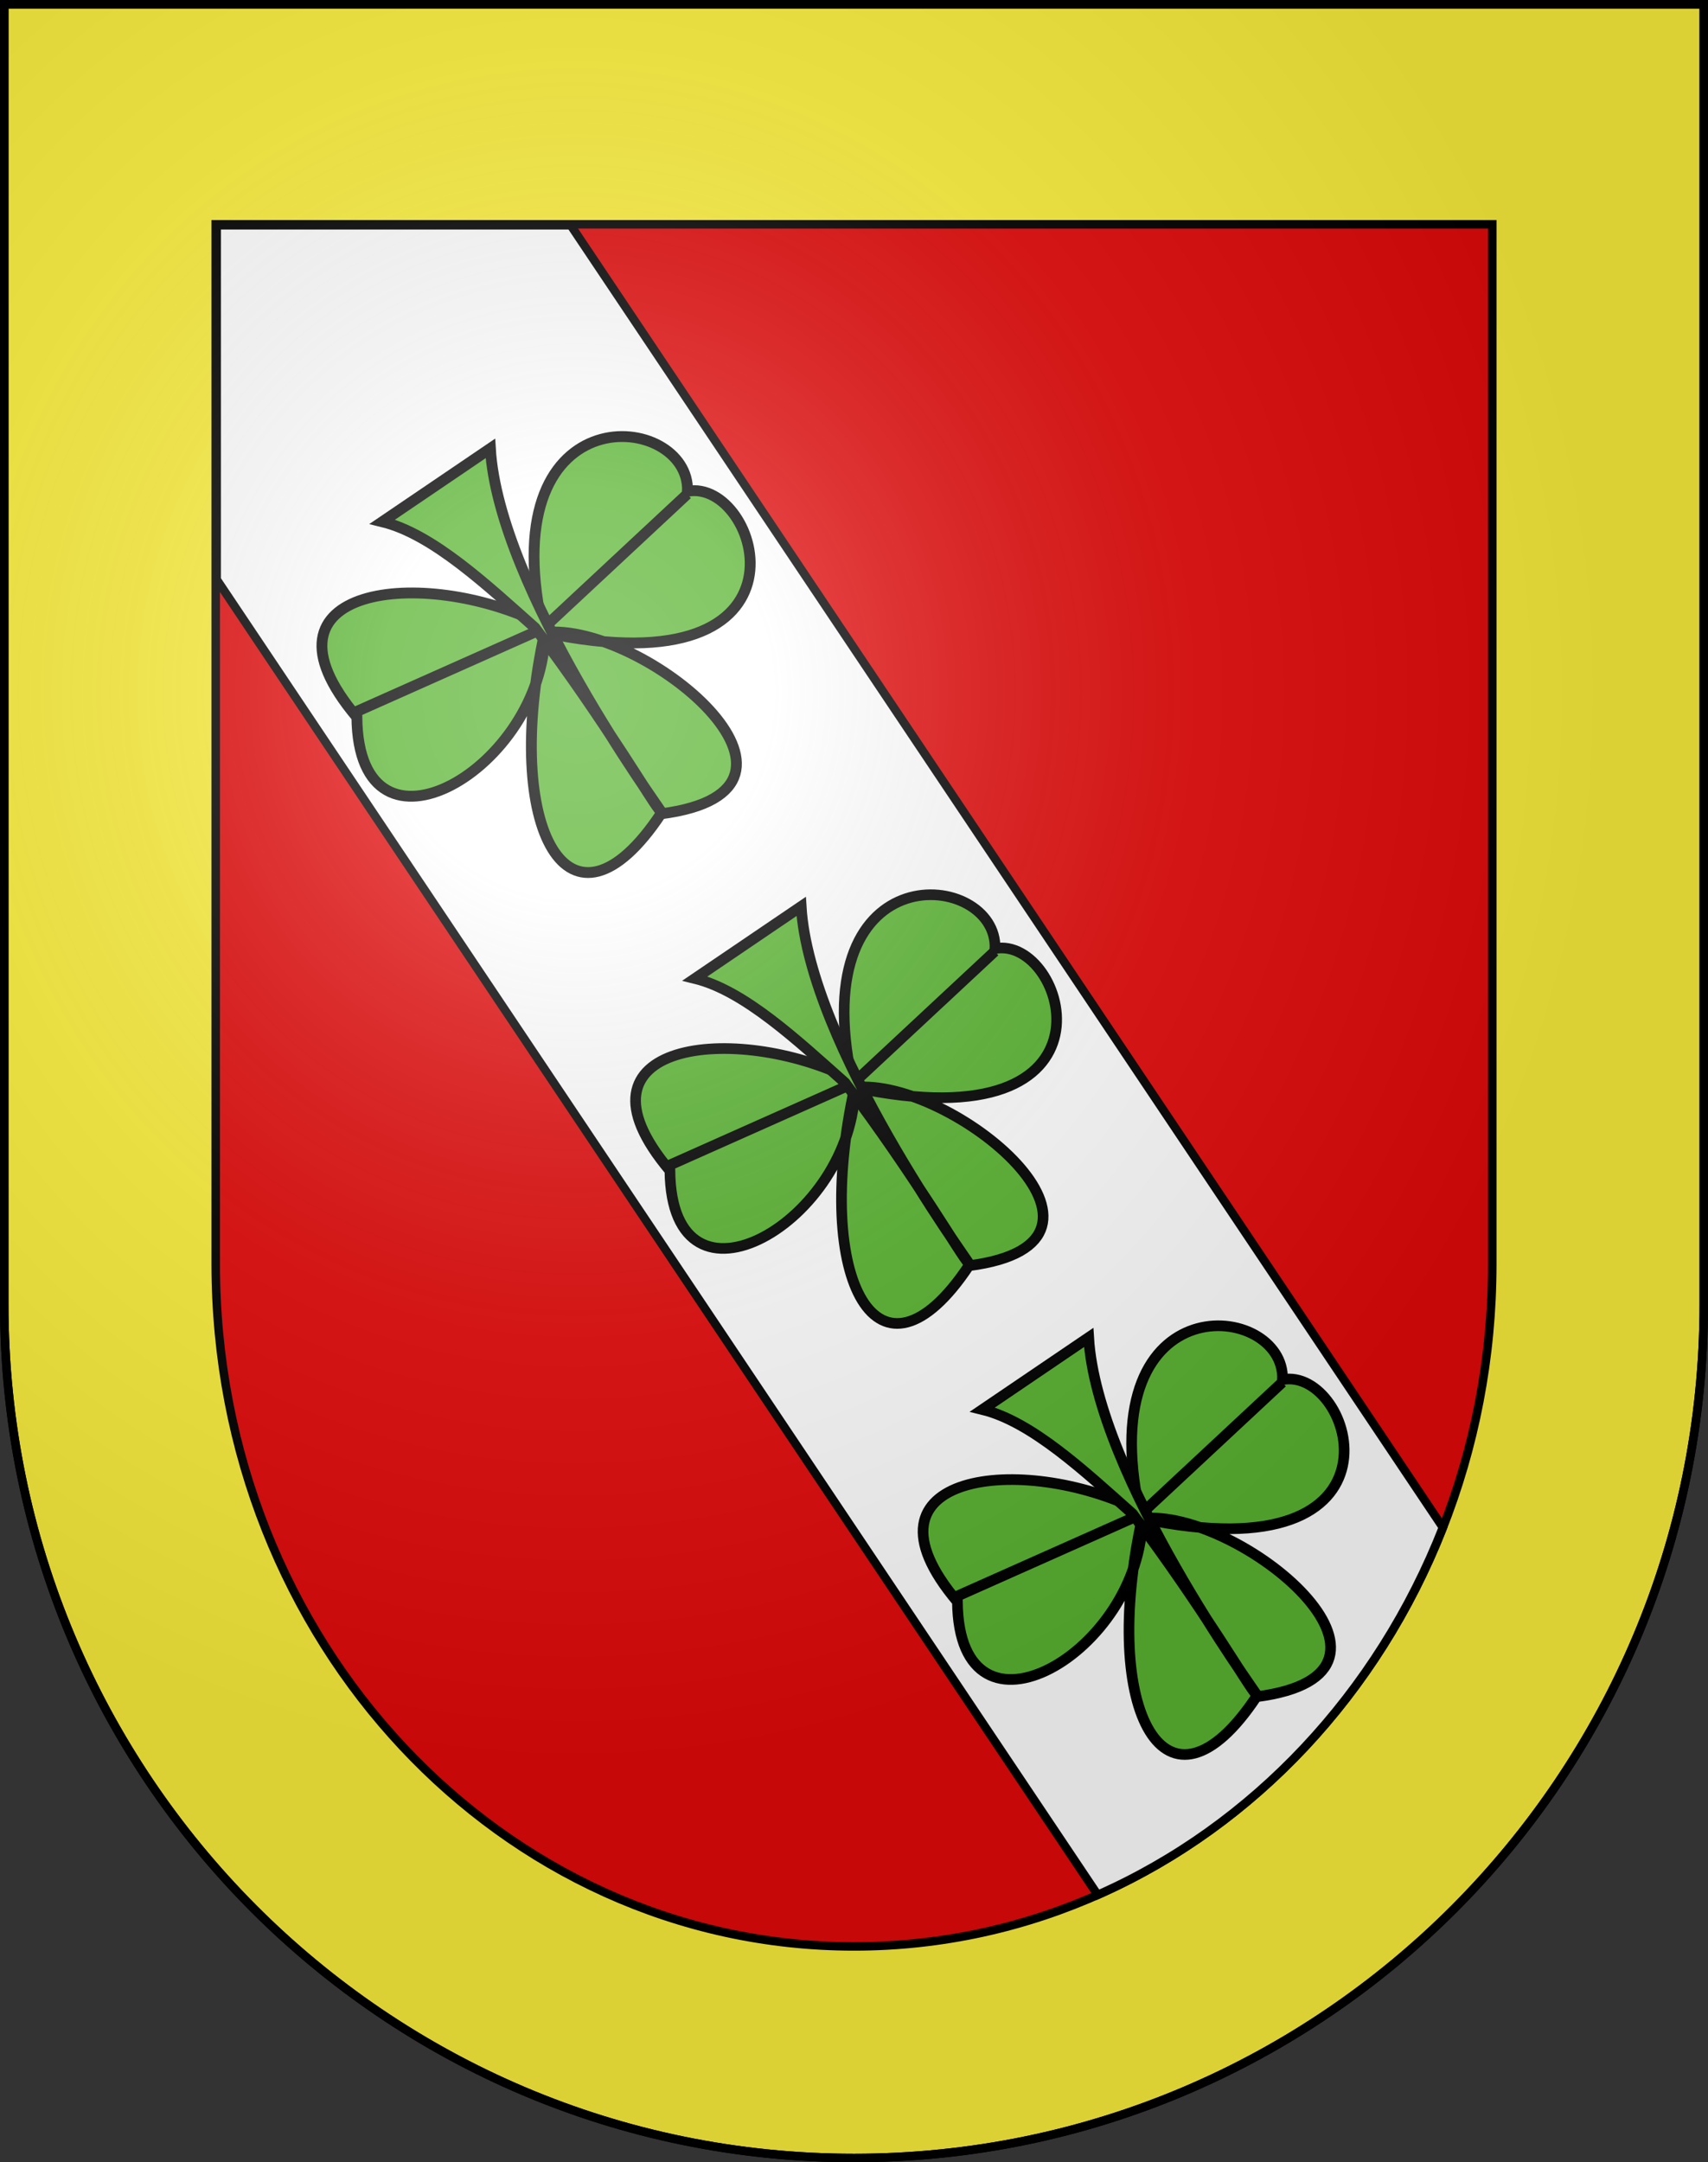 <?xml version="1.0" encoding="UTF-8" standalone="no"?>
<svg
   xmlns:dc="http://purl.org/dc/elements/1.1/"
   xmlns:cc="http://web.resource.org/cc/"
   xmlns:rdf="http://www.w3.org/1999/02/22-rdf-syntax-ns#"
   xmlns:svg="http://www.w3.org/2000/svg"
   xmlns="http://www.w3.org/2000/svg"
   xmlns:xlink="http://www.w3.org/1999/xlink"
   xmlns:sodipodi="http://sodipodi.sourceforge.net/DTD/sodipodi-0.dtd"
   xmlns:inkscape="http://www.inkscape.org/namespaces/inkscape"
   height="763"
   width="603"
   version="1.0"
   id="svg20"
   sodipodi:version="0.32"
   inkscape:version="0.44.1"
   sodipodi:docname="Villeret-coat of arms.svg"
   sodipodi:docbase="F:\Mis Documentos\Mis imágenes\Encyclopédie\Escudos de Suiza\Escudos ya hechos">
  <rect width="100%" height="100%" fill="#333333" stroke="none"/>
  <defs
     id="defs29">
    <linearGradient
       id="linearGradient2893">
      <stop
         style="stop-color:#ffffff;stop-opacity:0.314;"
         offset="0"
         id="stop2895" />
      <stop
         id="stop2897"
         offset="0.19"
         style="stop-color:#ffffff;stop-opacity:0.251;" />
      <stop
         style="stop-color:#6b6b6b;stop-opacity:0.125;"
         offset="0.6"
         id="stop2901" />
      <stop
         style="stop-color:#000000;stop-opacity:0.125;"
         offset="1"
         id="stop2899" />
    </linearGradient>
    <linearGradient
       id="linearGradient2955">
      <stop
         style="stop-color:white;stop-opacity:0;"
         offset="0"
         id="stop2965" />
      <stop
         style="stop-color:black;stop-opacity:0.646;"
         offset="1"
         id="stop2959" />
    </linearGradient>
    <radialGradient
       inkscape:collect="always"
       xlink:href="#linearGradient2893"
       id="radialGradient3236"
       gradientUnits="userSpaceOnUse"
       gradientTransform="matrix(1.215,1.531577e-24,1.464684e-23,1.267,-839.192,-490.489)"
       cx="858.042"
       cy="579.933"
       fx="858.042"
       fy="579.933"
       r="300" />
  </defs>
  <sodipodi:namedview
     inkscape:window-height="682"
     inkscape:window-width="1024"
     inkscape:pageshadow="2"
     inkscape:pageopacity="0.0"
     guidetolerance="10.0"
     gridtolerance="10.0"
     objecttolerance="10.0"
     borderopacity="1.0"
     bordercolor="#666666"
     pagecolor="#ffffff"
     id="base"
     inkscape:zoom="0.48301887"
     inkscape:cx="686.5122"
     inkscape:cy="275.04994"
     inkscape:window-x="-4"
     inkscape:window-y="-4"
     inkscape:current-layer="layer2"
     showgrid="true"
     showguides="true"
     inkscape:guide-bbox="true" />
  <desc
     id="desc22">Coat of Arms of Canton of Freiburg (Fribourg)</desc>
  <g
     inkscape:groupmode="layer"
     id="layer1"
     inkscape:label="Fond écu"
     sodipodi:insensitive="true">
    <path
       id="path1899"
       d="M 1.5,1.5 L 1.5,460.368 C 1.5,626.678 135.815,761.5 301.5,761.5 C 467.185,761.5 601.5,626.678 601.5,460.368 L 601.5,1.5 L 1.5,1.5 z "
       style="fill:#e20909;fill-opacity:1" />
    <path
       style="fill:#fcef3c;fill-opacity:1;stroke:black;stroke-width:3;stroke-miterlimit:4;stroke-dasharray:none;stroke-opacity:1;display:inline"
       d="M 1.5,1.5 L 1.5,460.375 C 1.5,626.686 135.815,761.5 301.5,761.5 C 467.185,761.5 601.5,626.686 601.5,460.375 L 601.5,1.5 L 1.5,1.5 z M 76.156,79.156 L 526.844,79.156 L 526.844,446.062 C 526.844,579.04 425.951,686.844 301.5,686.844 C 177.05,686.844 76.156,579.04 76.156,446.062 L 76.156,79.156 z "
       id="path12773" />
  </g>
  <g
     inkscape:groupmode="layer"
     id="layer2"
     inkscape:label="Meubles"
     style="display:inline"
     sodipodi:insensitive="true">
    <path
       style="fill:white;fill-rule:evenodd;stroke:black;stroke-width:3;stroke-linecap:butt;stroke-linejoin:miter;stroke-miterlimit:4;stroke-dasharray:none;stroke-opacity:1"
       d="M 76.5,79.5 L 76.5,204.5 L 387.531,668.656 C 442.474,644.386 486.446,597.57 509.406,539 L 201.5,79.5 L 76.5,79.5 z "
       id="path4667"
       sodipodi:nodetypes="cccccc" />
    <g
       id="g3725"
       transform="translate(28.707,28.972)">
      <path
         sodipodi:nodetypes="ccccccc"
         id="path1959"
         d="M 373.525,504.007 C 356.502,423.069 425.065,430.245 424.073,457.857 C 449.237,453.104 471.972,527.494 374.466,506.86 C 408.685,503.105 479.394,561.511 414.847,569.773 C 383.202,617.364 359.372,575.555 374.589,506.48 C 374.337,553.737 309.853,591.543 309.302,536.229 C 270.893,490.715 332.367,483.548 373.525,504.007 z "
         style="fill:#5ab532;fill-opacity:1;fill-rule:evenodd;stroke:black;stroke-width:3.763px;stroke-linecap:butt;stroke-linejoin:miter;stroke-opacity:1" />
      <path
         sodipodi:nodetypes="ccc"
         id="path3735"
         d="M 308.765,534.471 L 373.983,505.432 L 423.965,458.86"
         style="fill:none;fill-opacity:1;fill-rule:evenodd;stroke:black;stroke-width:3.763px;stroke-linecap:butt;stroke-linejoin:miter;stroke-opacity:1" />
      <path
         sodipodi:nodetypes="ccccc"
         id="path2848"
         d="M 318.14,468.422 L 355.645,442.985 C 358.569,491.954 415.12,568.797 414.707,568.762 C 412.818,567.414 396.02,538.215 371.128,505.209 C 354.561,490.519 335.692,472.728 318.14,468.422 z "
         style="fill:#5ab532;fill-opacity:1;fill-rule:evenodd;stroke:black;stroke-width:3.763px;stroke-linecap:butt;stroke-linejoin:miter;stroke-opacity:1" />
    </g>
    <g
       id="g3720"
       transform="translate(15.991,10)">
      <path
         style="fill:#5ab532;fill-opacity:1;fill-rule:evenodd;stroke:black;stroke-width:3.763px;stroke-linecap:butt;stroke-linejoin:miter;stroke-opacity:1"
         d="M 284.741,370.875 C 267.718,289.937 336.281,297.113 335.289,324.726 C 360.453,319.972 383.188,394.363 285.682,373.728 C 319.901,369.973 390.611,428.38 326.064,436.642 C 294.418,484.232 270.588,442.423 285.805,373.348 C 285.553,420.605 221.069,458.411 220.518,403.097 C 182.109,357.583 243.583,350.416 284.741,370.875 z "
         id="path4629"
         sodipodi:nodetypes="ccccccc" />
      <path
         style="fill:none;fill-opacity:1;fill-rule:evenodd;stroke:black;stroke-width:3.763px;stroke-linecap:butt;stroke-linejoin:miter;stroke-opacity:1"
         d="M 219.981,401.339 L 285.199,372.3 L 335.181,325.729"
         id="path4633"
         sodipodi:nodetypes="ccc" />
      <path
         style="fill:#5ab532;fill-opacity:1;fill-rule:evenodd;stroke:black;stroke-width:3.763px;stroke-linecap:butt;stroke-linejoin:miter;stroke-opacity:1"
         d="M 229.356,335.29 L 266.861,309.853 C 269.786,358.822 326.336,435.665 325.923,435.63 C 324.034,434.283 307.236,405.084 282.344,372.077 C 265.777,357.387 246.908,339.597 229.356,335.29 z "
         id="path4631"
         sodipodi:nodetypes="ccccc" />
    </g>
    <g
       id="g3715"
       transform="matrix(1.017,0,0,1.017,-7.983,-21.488)">
      <path
         sodipodi:nodetypes="ccccccc"
         id="path4637"
         d="M 195.957,237.744 C 178.934,156.806 247.497,163.982 246.505,191.594 C 271.669,186.841 294.404,261.231 196.898,240.597 C 231.117,236.842 301.827,295.248 237.28,303.51 C 205.635,351.1 181.804,309.292 197.021,240.217 C 196.769,287.474 132.285,325.28 131.734,269.966 C 93.325,224.452 154.799,217.284 195.957,237.744 z "
         style="fill:#5ab532;fill-opacity:1;fill-rule:evenodd;stroke:black;stroke-width:3.763px;stroke-linecap:butt;stroke-linejoin:miter;stroke-opacity:1" />
      <path
         sodipodi:nodetypes="ccc"
         id="path4641"
         d="M 131.197,268.208 L 196.416,239.169 L 246.397,192.597"
         style="fill:none;fill-opacity:1;fill-rule:evenodd;stroke:black;stroke-width:3.763px;stroke-linecap:butt;stroke-linejoin:miter;stroke-opacity:1" />
      <path
         sodipodi:nodetypes="ccccc"
         id="path4639"
         d="M 140.572,202.159 L 178.077,176.722 C 181.002,225.691 237.552,302.534 237.139,302.499 C 235.25,301.151 218.452,271.952 193.56,238.946 C 176.993,224.256 158.125,206.465 140.572,202.159 z "
         style="fill:#5ab532;fill-opacity:1;fill-rule:evenodd;stroke:black;stroke-width:3.763px;stroke-linecap:butt;stroke-linejoin:miter;stroke-opacity:1" />
    </g>
  </g>
  <g
     inkscape:groupmode="layer"
     id="layer3"
     inkscape:label="Reflet final"
     style="display:inline"
     sodipodi:insensitive="true">
    <path
       style="fill:url(#radialGradient3236);fill-opacity:1"
       d="M 1.5,1.5 L 1.5,460.368 C 1.5,626.679 135.815,761.5 301.5,761.5 C 467.185,761.5 601.5,626.679 601.5,460.368 L 601.5,1.5 L 1.5,1.5 z "
       id="path2346" />
  </g>
  <g
     inkscape:groupmode="layer"
     id="layer4"
     inkscape:label="Contour final"
     style="display:inline"
     sodipodi:insensitive="true">
    <path
       style="fill:none;fill-opacity:1;stroke:black;stroke-width:3;stroke-miterlimit:4;stroke-dasharray:none;stroke-opacity:1"
       d="M 1.5,1.5 L 1.5,460.368 C 1.5,626.679 135.815,761.5 301.5,761.5 C 467.185,761.5 601.5,626.679 601.5,460.368 L 601.5,1.5 L 1.5,1.5 z "
       id="path3239" />
  </g>
</svg>
